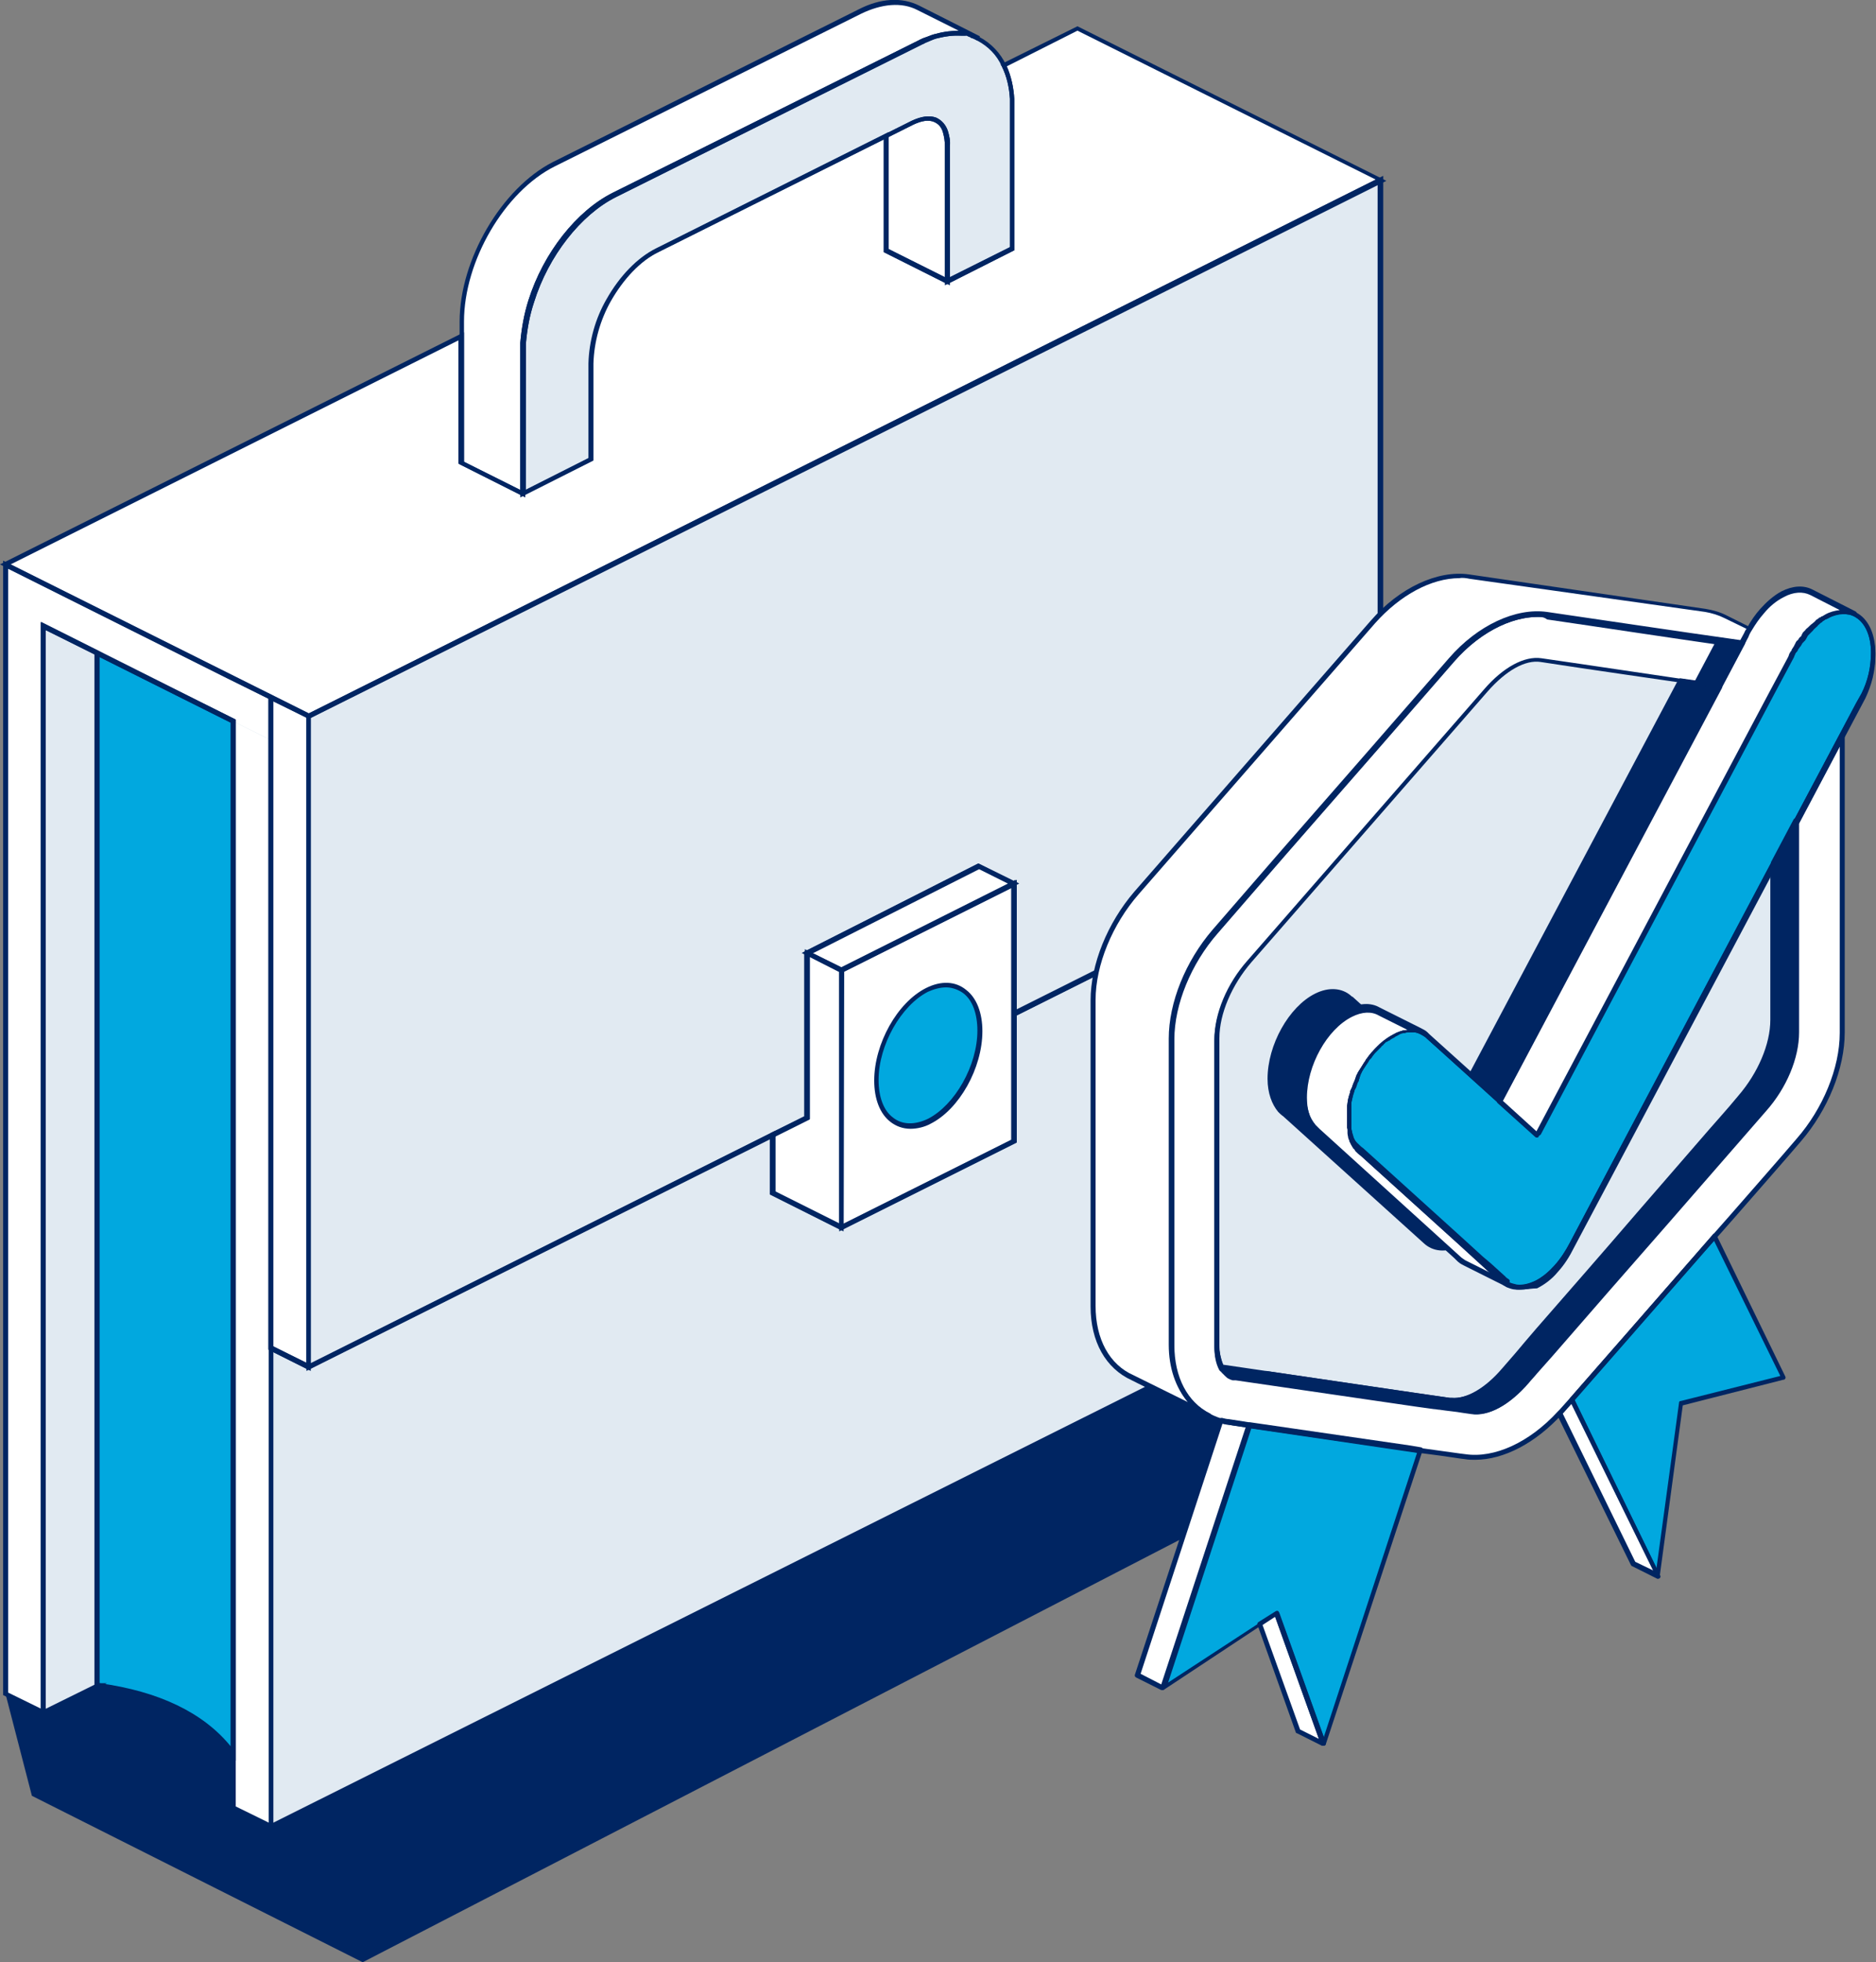 <svg viewBox="0 0 300 313.6" xmlns="http://www.w3.org/2000/svg" xmlns:xlink="http://www.w3.org/1999/xlink"><rect x="0" y="0" width="300" height="313.6" fill="#808080" stroke="none"/><clipPath id="a"><path d="m0 0h300v313.6h-300z"/></clipPath><path d="m.8 270.4 4.3 16.6 52.9 26.6 166.8-86.2-76.4-20z" fill="#002562"/><path d="m6.9 93.2 171.4-85.7v180.5l-171.4 85.7z" fill="#e1eaf2" fill-rule="evenodd"/><path d="m43.3 118.3-6-3v173.6l6 3z" fill="#fff" fill-rule="evenodd"/><g clip-path="url(#a)"><g fill-rule="evenodd"><path d="m37.3 115.3v165c-4.4-6-11.8-9.6-21.8-10.9v-165z" fill="#01a8df"/><path d="m43.3 111.5 171.4-85.7v180.5l-171.4 85.6z" fill="#e1eaf2"/><path d="m207.9 22.3-171.5 85.7 6 3 171.4-85.7z" fill="#fff"/><path d="m49.4 114.5 171.4-85.7v104l-171.4 85.7z" fill="#e1eaf2"/><path d="m172.3 4.5-171.4 85.7 6 3 171.4-85.7z" fill="#fff"/><path d="m172.3 4.5-171.4 85.7 48.5 24.2 171.4-85.7z" fill="#fff"/><path d="m162.1 141.3-27.6 13.8v41.1l27.6-13.8z" fill="#fff"/><path d="m129.1 178.6v-26.3l5.5 2.7v41.1l-11-5.5v-9.3z" fill="#fff"/><path d="m162.1 141.3-5.6-2.8-27.5 13.9 5.5 2.7z" fill="#fff"/><path d="m73.8 74v-22.6c0-9.8 6.6-21.1 14.7-25.1l48.9-24.4c3.5-1.8 6.8-1.9 9.3-.6l9.8 4.9c-2.5-1.3-5.8-1.2-9.3.6l-48.9 24.4c-8.1 4-14.7 15.3-14.7 25.1v22.6z" fill="#fff"/><path d="m141.7 40.1v-18.4l4.2-2.1c3.2-1.6 5.6-.3 5.6 3.7v21.7z" fill="#fff"/><path d="m83.6 78.9v-22.6c0-9.8 6.6-21.1 14.7-25.1l48.9-24.4c8.1-4 14.7.6 14.7 10.4v22.6l-10.4 5.2v-21.7c0-3.9-2.4-5.3-5.6-3.7l-40.8 20.4c-5.8 2.9-10.6 11-10.6 18.1v15.3z" fill="#e1eaf2"/><path d="m.9 90.2v180.5l6 3v-173.6l36.5 18.2v97.2l6 3v-104z" fill="#fff"/><path d="m154.3 158.5c-1.5-1.2-3.7-1.4-6-.2-4.5 2.2-8.1 8.7-8.1 14.4 0 3 1 5.1 2.5 6.3s3.7 1.4 6 .2c4.5-2.2 8.1-8.7 8.1-14.4 0-3-1-5.2-2.5-6.3" fill="#01a8df"/></g><path d="m6.5 274.3v-174.9l9.4 4.7v164.9h1.2zm.8-173.6v172.4l7.9-3.9v-164.6z" fill="#002562"/><path d="m37.7 281.4-.7-.9c-4.3-5.8-11.5-9.4-21.5-10.7h-.4v-166l22.6 11.2zm-21.8-12.4c9.5 1.3 16.6 4.7 21 10.1v-163.6l-21-10.5s0 164 0 164z" fill="#002562"/><path d="m49 219.1v-104.9l172.2-86.1v104.9l-59.4 29.7v-20.8l-27 13.5-.3-.7 26.9-13.4-4.8-2.4-27.1 13.7v26.3zm.7-104.4v103.2l78.9-39.5v-26.3l27.8-14.1 5.6 2.8.4-.2v.4l.5.2-.5.2v20l57.9-29v-103z" fill="#002562"/><path d="m49.4 114.9-49.4-24.7 74.2-37.1v20.7l9.4 4.7 10.5-5.3v-15.1c.1-3.6 1.1-7.2 2.9-10.3 2.1-3.7 4.9-6.6 7.9-8.1l37.2-18.6v18.7l9.4 4.7 10-5v-23.7c-.1-1.8-.5-3.6-1.3-5.2l-.2-.3 12.3-6.1 49.4 24.7-43.2 21.6zm-47.7-24.7 47.7 23.8 170.6-85.3-47.7-23.8-11.3 5.7c.7 1.6 1.1 3.4 1.2 5.2v24.2l-10.7 5.4-10.2-5.1v-18l-36.1 18c-2.9 1.4-5.6 4.3-7.6 7.8-1.7 3-2.7 6.5-2.8 10v15.5l-11.3 5.6-10.2-5.1v-19.7z" fill="#002562"/><path d="m134.2 196.8v-42l28.4-14.2v42zm.7-41.5v40.3l26.8-13.4v-40.3z" fill="#002562"/><path d="m134.9 196.8-11.7-5.9v-9.8l5.5-2.7v-26.7l6.3 3.1zm-10.9-6.3 10.2 5.1v-40.3l-4.7-2.4v25.9l-5.5 2.7z" fill="#002562"/><path d="m134.5 155.5-6.3-3.2 28.3-14.3 6.5 3.2zm-4.6-3.2 4.6 2.3 26.7-13.4-4.8-2.4z" fill="#002562"/><path d="m84 79.5-10.5-5.3v-22.8c0-9.9 6.7-21.3 14.9-25.5l48.9-24.4c3.5-1.8 6.9-2 9.7-.6l9.7 4.9-.3.7q-.1 0-.2-.1-.1 0-.2-.1c-.1 0-.1-.1-.2-.1s-.1 0-.2-.1h-.1q-.1 0-.2-.1t-.2-.1-.2-.1q-.1 0-.2-.1h-1c-1.2-.1-2.5.1-3.7.4-.5.1-.9.3-1.4.5-.2.1-.5.2-.7.3-.1.1-.2.1-.4.2l-49 24.4c-5.6 2.8-10.8 9.4-13.1 16.8-.7 2.1-1.1 4.3-1.3 6.6v1.4l-.1 23.2zm-9.8-5.7 9 4.5v-23.5c.2-2.3.6-4.6 1.3-6.8 2.4-7.6 7.7-14.3 13.5-17.2l49-24.4c.1-.1.3-.1.4-.2.2-.1.5-.2.8-.3.5-.2 1-.4 1.5-.5 1.2-.3 2.4-.5 3.6-.5l-6.6-3.3c-2.5-1.3-5.7-1-9 .6l-49 24.4c-8 4-14.5 15.1-14.5 24.8z" fill="#002562"/><path d="m151.9 45.6-10.5-5.3v-18.8l4.4-2.2c1.5-.7 2.8-.9 3.9-.5.9.4 1.6 1.2 1.9 2.2.2.7.4 1.5.3 2.3zm-9.8-5.8 9 4.5v-21c0-.7-.1-1.4-.3-2.1-.2-.8-.7-1.4-1.4-1.7-.9-.4-2-.2-3.3.4l-4 2z" fill="#002562"/><path d="m83.2 79.5v-24.7c.2-2.3.6-4.6 1.3-6.8 2.4-7.6 7.7-14.3 13.5-17.2l49-24.4c.1-.1.3-.1.4-.2.2-.1.5-.2.8-.3.5-.2 1-.4 1.5-.5 1.3-.4 2.6-.5 3.9-.4h1s.2 0 .3.1c.1 0 .2 0 .2.1.1 0 .2 0 .2.1q.1 0 .2.1c.1 0 .2.1.2.1h.1q.1 0 .2.1c.1 0 .2.1.2.1.1 0 .1.1.2.1.1 0 .1.1.2.1 1.9 1 3.4 2.6 4.3 4.5.8 1.7 1.2 3.6 1.3 5.5v24.1l-11.1 5.6v-22.3c0-.7-.1-1.4-.3-2.1-.2-.8-.7-1.4-1.4-1.7-.9-.4-2-.2-3.3.4l-40.8 20.4c-2.9 1.4-5.6 4.3-7.6 7.8-1.7 3-2.7 6.5-2.8 10v15.5zm69.6-73.8c-1 0-2 .2-2.9.4-.5.1-.9.3-1.4.5-.2.1-.5.2-.7.3-.1.1-.2.1-.4.2l-48.9 24.4c-5.6 2.8-10.8 9.4-13.1 16.8-.7 2.1-1.1 4.3-1.3 6.6v23.4l10.1-5.1v-15.1c.1-3.6 1.1-7.2 2.9-10.3 2.1-3.7 4.9-6.6 7.9-8.1l36.6-18.3 4.2-2.1c1.5-.7 2.8-.9 3.9-.5.9.4 1.6 1.2 1.9 2.2.2.7.4 1.5.3 2.3v21l9.6-4.8v-23.7c-.1-1.8-.5-3.6-1.3-5.2-.8-1.8-2.2-3.2-3.9-4.1q-.1 0-.2-.1-.1 0-.2-.1c-.1 0-.1-.1-.2-.1s-.1 0-.2-.1h-.1q-.1 0-.2-.1t-.2-.1-.2-.1q-.1 0-.2-.1c-.1-.1-.2 0-.2 0h-.8c-.4 0-.6 0-.8 0" fill="#002562"/><path d="m43.7 292.5-6.8-3.4v-173.6l-29.6-14.8v173.6l-6.8-3.4v-181.3l43.2 21.6zm-6-3.8 5.3 2.6v-179.6l-6.7-3.3-35-17.5v179.6l5.3 2.6v-173.7l31.1 15.6z" fill="#002562"/><path d="m49.7 219.1-6.8-3.4v-104.9l6.8 3.4zm-6-3.9 5.3 2.6v-103.1l-5.3-2.6z" fill="#002562"/><path d="m145.6 180.4c-1.2 0-2.3-.4-3.2-1.1-1.7-1.3-2.6-3.7-2.6-6.6 0-5.9 3.7-12.5 8.3-14.8 2.4-1.2 4.7-1.1 6.4.3 1.7 1.3 2.6 3.7 2.6 6.6 0 5.9-3.7 12.5-8.3 14.8-.9.5-2.1.8-3.2.8m5.7-22.6c-1 0-2 .3-2.9.7-4.3 2.2-7.9 8.5-7.9 14.1 0 2.7.8 4.9 2.3 6 1.5 1.2 3.5 1.2 5.6.2 4.3-2.2 7.9-8.5 7.9-14.1 0-2.7-.8-4.9-2.3-6-.7-.5-1.7-.9-2.7-.9" fill="#002562"/><path d="m43 292.5v-77.7l6.4 3.2 74.6-37.3v9.7l10.6 5.3 27.2-13.6v-20.3l53.4-26.7v71.3zm.7-76.4v75.2l170.7-85.3v-69.6l-51.9 25.9v20.3l-28 14-11.4-5.7v-8.9l-73.8 36.9-5.6-2.8z" fill="#002562"/><path d="m234.4 168.7 12.3-21.3 34.6 70.7-16.3 4.2.3 29.6-4-2-26.8-54.7-22.8 83.5-4-2-7.5-20.8-14.2 13.9-4-2 34.6-105.3z" fill="#fff" fill-rule="evenodd"/><path d="m238.4 170.7 12.3-21.3 34.6 70.7-16.3 4.2-3.7 27.6-26.8-54.7-26.8 81.5-7.5-20.8-18.2 11.9 34.6-105.2z" fill="#01a8df" fill-rule="evenodd"/><path d="m181.2 220.2c-3.9-1.7-6.3-5.8-6.3-11.5v-48.9c0-5.6 2.6-12.2 7-17.2l37.8-43.3c4.7-5.4 10.7-8 15.4-7.3l37.8 5.5c1.1.2 2.2.5 3.2 1l13.4 6.7-8.2-.6c.6 1.7.8 3.5.8 5.2v48.9c0 5.6-2.6 12.2-7 17.2l-37.8 43.3c-4.7 5.4-10.7 8-15.4 7.3l-28.2-4.1.2 4.1z" fill="#fff" fill-rule="evenodd"/><path d="m234.9 108c3.7-4.3 8.4-6.6 12.1-6.1l37.8 5.5c3.7.5 6.1 3.9 6.1 8.7v48.9c0 4.8-2.3 10.5-6.1 14.8l-37.8 43.3c-3.7 4.3-8.4 6.6-12.1 6.1l-37.8-5.5c-3.7-.5-6.1-3.9-6.1-8.7v-48.9c0-4.8 2.3-10.5 6.1-14.8z" fill="#e1eaf2" fill-rule="evenodd"/><path d="m282.9 110.8 1.4.2c2.1.3 2.9 2.4 2.9 5.1v48.9c0 4.1-2 8.8-5.2 12.4l-37.8 43.3c-2.8 3.2-6.1 5.3-8.9 4.9l-37.8-5.5c-1-.1-1.8-.7-2.2-1.6l36.4 5.3c2.8.4 6.1-1.7 8.9-4.9l37.8-43.3c3.1-3.6 5.2-8.3 5.2-12.4v-48.9c0-1.2-.2-2.4-.7-3.5" fill="#002562" fill-rule="evenodd"/><path d="m232.1 105.6-37.8 43.3c-4.3 5-7 11.5-7 17.2v48.9c0 7 3.7 11.5 9.2 12.3l37.8 5.5c4.7.7 10.7-1.9 15.4-7.3l37.8-43.4c4.3-5 7-11.5 7-17.2v-48.9c0-7-3.7-11.5-9.2-12.3l-37.8-5.5c-4.7-.6-10.7 2-15.4 7.4m5.5 4.8c2.8-3.2 6.1-5.3 8.9-4.9l37.8 5.5c2.1.3 2.9 2.4 2.9 5.1v48.9c0 4.1-2 8.8-5.2 12.4l-37.8 43.3c-2.8 3.2-6.1 5.3-8.9 4.9l-37.8-5.5c-2.1-.3-2.9-2.4-2.9-5.1v-48.9c0-4.1 2-8.8 5.2-12.4z" fill="#fff" fill-rule="evenodd"/><path d="m275 102.3 10.4 1.5c1.1.2 2.1.5 3.1.9-.1.4-.3.7-.5 1.1-.3.6-.6 1.1-.9 1.7l-2 3.7c-.3-.1-.5-.2-.8-.2l-12.9-1.9z" fill="#002562" fill-rule="evenodd"/><path d="m287.3 107.7-2 3.7c-.1.2-.3.2-.4.1-.2-.1-.5-.2-.7-.2l-12.9-1.9c-.2 0-.3-.2-.3-.4v-.1l3.6-6.8c.1-.1.2-.2.3-.2l10.4 1.5c1.1.2 2.2.5 3.2 1 .2.1.2.3.2.4-.1.4-.3.8-.5 1.1-.2.7-.5 1.2-.9 1.8m-12.2-5-3.3 6.2 12.5 1.8c.2 0 .4.1.6.1l1.8-3.5c.3-.5.6-1.1.9-1.6.1-.3.2-.5.3-.8-.9-.4-1.8-.6-2.7-.8z" fill="#002562" fill-rule="evenodd"/><path d="m268.7 108.8 13.8 2-43.4 81.7c-1.4 2.8-3.4 5.2-5.7 6.3-2.2 1.1-4.1.9-5.5-.3l-22.5-20.3c-.3-.2-.5-.4-.8-.7-1-1.1-1.6-2.9-1.6-5.1 0-5.3 3.3-11.2 7.4-13.3 2.1-1 4-.9 5.3.2.1.1.2.2.3.2l17.3 15.7z" fill="#002562" fill-rule="evenodd"/><path d="m233.3 174.7 35.1-66.1c.1-.1.2-.2.3-.2l13.8 2c.2 0 .3.2.3.4v.1l-43.4 81.7c-1.4 2.9-3.5 5.3-5.9 6.5-2.3 1.2-4.4.9-5.8-.4l-22.5-20.3c-.3-.2-.6-.5-.8-.7-1-1.2-1.7-3-1.7-5.3 0-5.4 3.4-11.5 7.6-13.6 2.2-1.1 4.3-.9 5.7.3.1.1.2.2.3.2zm35.5-65.6-35.2 66.3c-.1.2-.3.2-.4.1h-.1l-17.3-15.7c-.1-.1-.2-.1-.2-.2-1.3-1-3-1.2-5-.2-4 2-7.3 7.8-7.3 13 0 2.1.6 3.8 1.5 4.9.2.2.4.5.7.6l22.5 20.3c1.3 1.1 3.1 1.3 5.1.3 2.3-1.1 4.3-3.5 5.6-6.2l43.2-81.3z" fill="#002562" fill-rule="evenodd"/><path d="m286.3 105.1c1.4-2.9 3.5-5.4 5.9-6.6 4.1-2.1 7.4.6 7.4 5.8 0 2.3-.6 4.6-1.6 6.7-.3.6-.6 1.1-.9 1.7l-45.7 86.1c-1.4 2.8-3.4 5.2-5.7 6.3-2.2 1.1-4.1.9-5.5-.3l-22.5-20.3c-.3-.2-.5-.4-.8-.7-1-1.1-1.6-2.9-1.6-5.1 0-5.3 3.3-11.2 7.4-13.3 2.1-1 4-.9 5.3.2.1.1.2.2.3.2l17.3 15.7z" fill="#01a8df" fill-rule="evenodd"/><path d="m243 206.1c-1.1 0-2.2-.4-3-1.1l-22.5-20.3c-.3-.2-.6-.5-.8-.7-1.1-1.2-1.7-3.1-1.7-5.4 0-5.4 3.4-11.5 7.6-13.6 2.1-1.1 4.2-1 5.8.3l.3.3 17 15.3 40.3-75.9c1.5-3.1 3.7-5.6 6-6.8 1.9-1 3.8-1 5.2-.1 1.7 1.1 2.7 3.4 2.7 6.3 0 2.4-.6 4.7-1.6 6.8-.3.6-.6 1.1-.9 1.7l-45.7 86.1c-1.4 3-3.6 5.4-5.9 6.5-.8.4-1.8.6-2.8.6m-2.5-1.7c1.3 1.2 3.1 1.3 5 .3 2.2-1.1 4.2-3.3 5.6-6.2l45.7-86.1c.3-.5.6-1.1.9-1.6 1-2 1.5-4.2 1.5-6.5 0-2.6-.9-4.7-2.4-5.6-1.2-.8-2.8-.7-4.5.1-2.2 1.1-4.3 3.5-5.7 6.4l-40.5 76.3c-.1.2-.3.3-.5.2 0 0-.1 0-.1-.1l-17.3-15.6-.2-.2c-1.3-1.1-3-1.1-4.9-.2-4 2-7.2 7.8-7.2 12.9 0 2 .5 3.8 1.5 4.9.2.2.4.4.7.6z" fill="#002562"/><path d="m241.2 205.3-7-3.5c-.3-.2-.6-.4-.9-.6l-22.5-20.3c-.3-.2-.5-.4-.8-.7-1-1.1-1.6-2.9-1.6-5.1 0-5.3 3.3-11.2 7.4-13.3 1.8-.9 3.4-.9 4.7-.2l6.6 3.3c-1.4-.5-3-.4-4.3.4-4.1 2.1-7.4 8-7.4 13.3 0 2.2.6 4 1.6 5.1.2.3.5.5.8.7l22.5 20.3c.2.3.5.5.9.6m-1.4-29.3 39.5-74.4c1.4-2.9 3.5-5.4 5.9-6.6 1.7-.9 3.3-.9 4.6-.3l7 3.5c-1.3-.6-2.8-.6-4.6.3-2.4 1.2-4.5 3.7-5.9 6.6l-40.5 76.3z" fill="#fff" fill-rule="evenodd"/><path d="m185.9 270.1h-.2l-4-2c-.2-.1-.3-.3-.2-.5l13.4-40.7c.1-.2.3-.3.5-.3.4.1.8.2 1.1.2l3.2.5c.2 0 .4.2.3.4v.1l-13.8 42c.1.2-.1.3-.3.3m-3.5-2.6 3.3 1.7 13.5-41.1-2.8-.4c-.3 0-.6-.1-.9-.2z" fill="#002562"/><path d="m211.6 279h-.2l-4-2c-.1 0-.2-.1-.2-.2l-6.1-17.1c-.1-.2 0-.4.2-.5l2.7-1.7c.2-.1.4-.1.5.1v.1l7.5 20.8c.1.2 0 .4-.2.5q-.1 0-.2 0m-3.7-2.6 3 1.5-7-19.5-2 1.3z" fill="#002562"/><path d="m265.2 252.3h-.2l-4-2c-.1 0-.1-.1-.2-.2l-11.8-24c-.1-.1 0-.3.1-.4l.1-.1.2-.2 1.7-1.9c.1-.2.4-.2.5 0l.1.1 13.8 28.2c.1.2 0 .4-.2.5 0-.1-.1 0-.1 0m-3.7-2.7 2.9 1.4-13.1-26.7-1.3 1.5-.1.1z" fill="#002562"/><path d="m211.6 279c-.2 0-.3-.1-.4-.3l-7.3-20.4-17.7 11.7c-.2.1-.4.1-.5-.1-.1-.1-.1-.2 0-.3l13.8-42c.1-.2.2-.3.4-.3l25.5 3.7 1.8.3c.2 0 .4.2.3.4v.1l-15.5 47c-.1.1-.2.2-.4.2zm-7.4-21.5c.2 0 .3.1.4.3l7.1 19.8 14.9-45.4-1.3-.2-.7-.1-24.5-3.6-13.3 40.6 17.3-11.3c-.1-.1 0-.1.1-.1" fill="#002562"/><path d="m265.2 252.3c-.1 0-.3-.1-.3-.2l-13.9-28.3c-.1-.1 0-.3.1-.4 5.6-6.4 13.5-15.4 20.9-23.9l1.9-2.2c.1-.2.4-.2.5 0l.1.1 11 22.6c.1.2 0 .4-.2.5h-.1l-16.1 4.1-3.7 27.4c.1.1 0 .2-.2.3zm-13.4-28.6 13.1 26.9 3.6-26.4c0-.2.1-.3.3-.3l15.9-4-10.6-21.6-1.6 1.8c-7.3 8.3-15.1 17.2-20.7 23.6" fill="#002562"/><path d="m193.2 226.6h-.2l-12-6c-4.2-1.9-6.6-6.2-6.6-11.8v-48.9c0-5.8 2.7-12.4 7-17.4l37.8-43.3c4.6-5.3 10.7-8.1 15.7-7.4l37.8 5.5c1.2.2 2.3.5 3.3 1l3.8 1.9c.2.1.3.3.2.5-.2.3-.4.7-.5 1l-.5 1.3c-.1.1-.2.2-.4.2-10-1.5-23.4-3.4-31.1-4.5-4.8-.7-10.6 2-15 7.1-6.6 7.6-17.4 20-26.7 30.6l-11.1 12.8c-4.2 4.8-6.9 11.3-6.9 16.9v48.9c0 5.1 2.1 9.1 5.7 10.9.2.1.3.3.2.5-.2.1-.3.2-.5.2m40.2-134.2c-4.5 0-9.5 2.7-13.5 7.2l-37.8 43.3c-4.2 4.8-6.9 11.3-6.9 16.9v48.9c0 5.3 2.2 9.4 6.1 11.1l8.7 4.3c-2-2.3-3.1-5.5-3.1-9.2v-48.9c0-5.8 2.7-12.4 7-17.4l11.1-12.8c9.3-10.6 20.1-23 26.7-30.6 4.6-5.3 10.7-8.1 15.7-7.4 7.6 1.1 20.9 3.1 30.9 4.5l.6-1.1c.1-.2.2-.5.4-.7l-3.5-1.7c-1-.5-2-.8-3.1-1l-37.7-5.3c-.5-.1-1.1-.2-1.6-.1" fill="#002562"/><path d="m232.5 224.2h-.7l-5-.7-31.5-4.6c-.1 0-.2-.1-.3-.2-.6-1.1-.8-2.4-.8-3.7v-48.9c0-4.1 2-8.9 5.3-12.6 9.6-11 28.2-32.3 37.8-43.3 3.1-3.6 6.5-5.4 9.2-5 7 1 18.9 2.8 28.6 4.2.2 0 .4.2.3.4v.1l-35.2 66.3c-.1.1-.2.2-.3.2s-.2 0-.3-.1l-11.4-10.3-.2-.2c-.3-.2-.6-.4-1-.6l-6.6-3.3c-1.2-.7-2.7-.6-4.3.2-4 2-7.2 7.8-7.2 12.9 0 1 .1 1.9.4 2.8.2.7.6 1.4 1.1 2l.5.5.1.1 22.5 20.4c.2.2.5.4.8.6l7 3.5c.4.2.9.3 1.3.4 1 .1 2-.2 2.9-.6 1.2-.6 2.2-1.5 3.1-2.5 1-1.1 1.8-2.4 2.5-3.7l12.1-22.9 20-37.7c.1-.2.3-.3.5-.2.1.1.2.2.2.3v25c0 4.1-2 8.9-5.3 12.6-1.9 2.2-4.1 4.7-6.5 7.5l-9.8 11.3c-5.5 6.4-11.3 12.9-16 18.4-.6.7-1.2 1.4-1.8 2.1l-1.6 1.9-2 2.3c-2.8 3.3-5.9 5.1-8.4 5.1m-36.9-6.1 36.2 5.3h.3c2.4.2 5.4-1.5 8.2-4.8l2-2.3 1.6-1.9c.6-.7 1.2-1.4 1.8-2.1 4.8-5.5 10.5-12 16-18.4l9.8-11.3c2.4-2.8 4.7-5.3 6.5-7.5 3.1-3.6 5.1-8.2 5.1-12.1v-23.5l-31.4 59.2c-.7 1.4-1.5 2.7-2.6 3.9-.9 1.1-2.1 2-3.3 2.6-1 .5-2.2.8-3.3.7-.6 0-1.1-.2-1.6-.4l-7-3.5c-.4-.2-.7-.4-1-.7l-.4-.4-22.1-20c-.1 0-.1-.1-.2-.1l-.6-.6c-.6-.7-1-1.4-1.2-2.3-.3-1-.5-2-.4-3.1 0-5.4 3.4-11.5 7.6-13.6 1.8-.9 3.6-1 5-.2l6.6 3.3c.4.2.8.4 1.1.7l.3.3 11 9.9 34.7-65.4c-9.5-1.4-21.1-3.1-28-4.1-2.5-.4-5.6 1.4-8.5 4.7-9.6 11-28.2 32.3-37.8 43.3-3.1 3.6-5.1 8.2-5.1 12.1v49.2c.1 1 .3 2.1.7 3.1" fill="#002562"/><path d="m236.1 226c-.3 0-.5 0-.8-.1l-1.4-.2c-1.1-.2-2.4-.3-3.7-.5-.3 0-.6-.1-.9-.1l-2.9-.4-24.4-3.6c-.2 0-.4-.2-.3-.4v-.1l.4-1.2c.1-.2.2-.3.4-.3l24.4 3.6 5 .7h.3c2.4.2 5.4-1.5 8.2-4.8l2-2.3 1.6-1.9c.6-.7 1.2-1.4 1.8-2.1 4.8-5.5 10.5-12 16-18.4l9.8-11.3c2.4-2.8 4.7-5.3 6.5-7.5 3.1-3.6 5.1-8.2 5.1-12.1v-25.2l3.6-6.8c.1-.2.3-.3.5-.2.1.1.2.2.2.3v33.9c0 4.1-2 8.9-5.3 12.6l-15.6 17.9-18.6 21.3-2.4 2.7-1.3 1.5c-2.6 3.2-5.6 5-8.2 5m-33.6-5.6 24 3.5 2.9.4c.3 0 .6.1.9.1 1.3.2 2.6.4 3.7.5l1.4.2c2.5.4 5.6-1.4 8.5-4.7.4-.5.8-1 1.3-1.5l2.4-2.7c5.3-6.1 12.1-13.9 18.6-21.3l15.6-17.9c3.1-3.6 5.1-8.2 5.1-12.1v-32.1l-2.9 5.4v24.9c0 4.1-2 8.9-5.3 12.6-1.9 2.2-4.1 4.7-6.5 7.5l-9.8 11.3c-5.5 6.4-11.3 12.9-16 18.4-.6.7-1.2 1.4-1.8 2.1l-1.6 1.9-2 2.3c-3 3.4-6.2 5.2-8.9 5h-.3l-5-.7-24-3.5z" fill="#002562"/><path d="m235.9 233.3c-.5 0-1.1 0-1.6-.1l-.8-.1c-1.9-.3-4.1-.6-6.5-.9l-1.8-.3-.7-.1-24.8-3.6c-1.2-.2-2.2-.3-3.2-.5-.4-.1-.8-.1-1.2-.2-.5-.1-1-.3-1.5-.5-.1-.1-.3-.1-.4-.2-.1 0-.2-.1-.2-.1-3.9-2-6.1-6.2-6.1-11.6v-48.9c0-5.8 2.7-12.4 7-17.4l11.1-12.8c9.3-10.6 20.1-23 26.7-30.6 4.6-5.3 10.7-8.1 15.7-7.4 7.7 1.1 21.1 3.1 31.1 4.5.2 0 .4.2.3.4v.1l-3.6 6.8c-.1.1-.2.2-.4.2-9.6-1.4-21.5-3.1-28.6-4.2-2.5-.4-5.6 1.4-8.5 4.7-9.6 11-28.2 32.3-37.8 43.3-3.1 3.6-5.1 8.2-5.1 12.1v49.1c0 1.1.2 2.3.7 3.3s0 .1.1.1 0 .1.1.1c0 0 0 .1.1.1v.1s0 .1.1.1l.2.2s.1 0 .1.1c.1.1.2.2.3.2.1.1.2.1.2.1.1.1.3.1.4.2h.4l28.9 4.2 2.9.4c.3 0 .6.1.9.1 1.3.2 2.6.4 3.7.5l1.4.2c2.5.4 5.6-1.4 8.5-4.7l1.3-1.5 2.4-2.7c5.3-6.1 12.1-13.9 18.6-21.3l15.6-17.9c3.1-3.6 5.1-8.2 5.1-12.1v-33.9l7.3-13.7c.1-.2.3-.3.5-.2.1.1.2.2.2.3v47.7c0 5.8-2.7 12.4-7 17.4-2.9 3.4-6.7 7.7-10.8 12.4l-4.5 5.1c-7.4 8.5-15.3 17.5-20.9 23.9l-1.7 1.9-.2.2-.1.1c-4.2 4.6-9.3 7.3-13.9 7.3m10-134.7c-4.5 0-9.5 2.7-13.5 7.2-6.6 7.6-17.4 20-26.7 30.6l-11.1 12.8c-4.2 4.8-6.9 11.3-6.9 16.9v48.9c0 5.1 2.1 9.1 5.7 10.9.1 0 .1.1.2.1.1.1.3.1.4.2.5.2.9.4 1.4.5.4.1.8.2 1.1.2 1 .1 2.1.3 3.2.5l25.5 3.7 1.8.3 6.5.9.8.1c4.7.7 10.3-1.9 14.8-6.8l.1-.1.2-.2 1.7-1.9c5.6-6.4 13.5-15.4 20.9-23.9l4.5-5.1c4.1-4.7 7.9-9 10.8-12.4 4.2-4.8 6.9-11.3 6.9-16.9v-45.8l-6.5 12.3v33.4c0 4.1-2 8.9-5.3 12.6l-15.6 17.9c-6.5 7.4-13.3 15.2-18.6 21.3l-2.4 2.7c-.4.5-.9 1-1.3 1.5-3.1 3.6-6.5 5.4-9.2 5l-1.4-.2c-1.1-.2-2.4-.3-3.7-.5-.3 0-.6-.1-.9-.1l-2.9-.4-28.8-4.2h-.5c-.2-.1-.4-.1-.5-.2-.3-.1-.5-.3-.7-.5l-.1-.1-.3-.3-.1-.1-.1-.1s0-.1-.1-.1l-.1-.1-.1-.1c-.6-1.1-.8-2.4-.8-3.7v-48.9c0-4.1 2-8.9 5.3-12.6 9.6-11 28.2-32.3 37.8-43.3 3.1-3.6 6.5-5.4 9.2-5 7 1 18.7 2.7 28.3 4.1l3.2-6.1c-9.9-1.4-23-3.4-30.6-4.5-.5-.4-1-.4-1.5-.4" fill="#002562"/><path d="m243 206.1h-.5c-.6 0-1.1-.2-1.6-.4l-.3-.2c-.1 0-.1-.1-.2-.1l-.1-.1-.1-.1-.2-.2-2.1-1.9-1.2-1.1-3.4-3.1-15.7-14.2c-.3-.2-.6-.5-.8-.7-.1-.1-.1-.2-.2-.3s0-.1-.1-.1l-.1-.1c-.2-.3-.4-.7-.6-1.1v-.1c-.1-.2-.2-.4-.2-.6v-.1c-.1-.2-.1-.4-.1-.5v-.5c0-.1 0-.2-.1-.4v-.1-1.2-.4-1.7c.1-.4.1-.8.2-1.2 0-.1.1-.2.1-.4 0-.1.1-.2.1-.3s.1-.2.1-.4v-.1l.1-.2q0-.1.1-.2c.1-.1 0-.1.1-.2 0-.1.1-.2.1-.3s.1-.2.1-.3c0-.1.1-.1.1-.2 0 0 0-.1.1-.2 0-.1.1-.2.1-.3 0-.1.1-.2.1-.3s.1-.2.1-.3c0-.1.1-.1.1-.2s.1-.1.1-.2.1-.1.1-.2c.1-.1.1-.2.2-.3s.1-.2.2-.3.1-.2.2-.3.1-.2.2-.3.1-.2.2-.3.2-.2.2-.4c.1-.1.1-.2.2-.2.1-.1.1-.2.2-.3.1-.2.3-.3.4-.5.1-.1.1-.2.2-.2.1-.1.1-.2.2-.2.1-.1.2-.3.4-.4l.2-.2.2-.2c.1-.1.2-.1.2-.2l.1-.1c.1-.1.2-.1.3-.2s.2-.1.2-.2l.1-.1c.1-.1.2-.1.3-.2l.1-.1c.2-.1.4-.3.6-.4.1 0 .1-.1.2-.1l.1-.1c.1 0 .1-.1.2-.1.1 0 .1-.1.2-.1s.1-.1.2-.1q.1 0 .1-.1h.1q.1 0 .2-.1c.1 0 .1-.1.2-.1s.1 0 .2-.1h.1q.1 0 .2-.1h.3c.2 0 .4-.1.6-.1h1.3l.3.1.4.1c.1 0 .1.1.2.1.4.2.8.4 1.1.7l.3.3 17 15.3 37.2-70.1 3.1-5.8c0-.1.1-.2.1-.3s.1-.2.1-.2c0-.1.1-.1.1-.2s0-.1.1-.1c0 0 .1-.1.1-.2 0-.1.1-.2.1-.2.1-.2.3-.4.4-.7 0 0 .1-.1.1-.2.1-.2.2-.4.4-.5.1-.1.1-.2.2-.3s.1-.2.2-.2c.1-.1.1-.2.2-.3 0-.1.1-.1.1-.2s.1-.1.1-.2l.2-.2.2-.2c.1-.2.3-.3.4-.4.3-.3.5-.5.8-.7l.1-.1c.1-.1.2-.1.2-.2.1 0 .1-.1.2-.2s.2-.1.3-.2.2-.1.2-.2h.1c.1 0 .1-.1.2-.1l.1-.1h.1c.2-.1.3-.2.5-.3.9-.5 1.9-.7 2.9-.7l1 .1h.1l.7.3h.1c2 1 3.1 3.3 3.1 6.5 0 2.4-.6 4.7-1.6 6.8-.3.6-.6 1.1-.9 1.7l-45.7 86.1c-.7 1.4-1.5 2.7-2.6 3.9-.9 1.1-2.1 2-3.3 2.6-.8 0-1.8.2-2.8.2m-2.3-1.6.1.1.1.1c.1 0 .1.1.1.1l.3.2c.4.2.8.3 1.3.4 1 .1 2-.2 2.9-.6 1.2-.6 2.2-1.5 3.1-2.5 1-1.1 1.8-2.4 2.5-3.7l12.1-22.9 33.6-63.3c.3-.5.6-1.1.9-1.6 1-2 1.5-4.2 1.5-6.5 0-2.8-1-4.9-2.7-5.8l-.7-.3-.9-.1c-.9 0-1.7.2-2.5.7-.1.1-.3.1-.4.2h-.1s-.1 0-.1.1c-.1 0-.1.1-.2.1-.1.1-.2.1-.2.2-.1.1-.2.1-.3.2l-.2.2c-.1.1-.2.1-.2.2l-.1.1c-.2.2-.5.4-.7.7-.1.1-.2.2-.4.4l-.2.2-.2.2c0 .1-.1.1-.1.2q-.1.1-.1.2c-.1.1-.1.2-.2.3s-.1.2-.2.2c-.1.1-.1.2-.2.2-.1.2-.2.3-.3.5 0 .1-.1.1-.1.1-.1.2-.3.4-.4.6 0 .1-.1.2-.1.2l-.1.1s0 .1-.1.1c0 .1-.1.1-.1.2s-.1.2-.1.2c0 .1-.1.2-.1.3l-3.1 5.8-37.4 70.5c-.1.1-.2.2-.3.2s-.2 0-.3-.1l-17.6-15.4-.2-.2c-.3-.2-.6-.4-1-.6q-.1 0-.2-.1l-.4-.1h-.4s-.3 0-.3 0h-.5c-.2 0-.4 0-.5.1h-.6q-.1 0-.2.1t-.1.1s-.1 0-.1.1q-.1 0-.2.1c-.1 0-.1.1-.2.1-.1 0-.1.1-.2.1l-.1.1c-.1 0-.1.1-.2.1-.2.1-.4.2-.6.4h-.1c-.1.1-.2.1-.3.2h-.1c-.1.1-.2.1-.2.2-.1.1-.2.1-.2.2l-.2.2c-.1.1-.2.1-.2.2l-.2.2-.4.4-.2.2-.2.2c-.2.2-.3.4-.4.5s-.1.2-.2.3l-.2.2c-.1.1-.2.2-.2.3-.1.1-.1.2-.2.3s-.1.2-.2.3-.1.2-.2.3-.1.2-.2.3-.1.2-.2.3c0 .1-.1.1-.1.2s-.1.1-.1.2-.1.1-.1.2c0 .1-.1.2-.1.3s-.1.2-.1.3v.1c-.1.1-.1.2-.1.3s0 .1-.1.2c0 .1-.1.1-.1.2 0 .1-.1.2-.1.3s-.1.2-.1.3q0 .1-.1.2 0 .1-.1.2l-.1.2v.1c0 .1-.1.2-.1.3s-.1.2-.1.3-.1.2-.1.4c-.1.4-.2.7-.2 1.1v1.7.4.8.2.9c0 .2.1.3.1.5v.1c.1.2.1.4.2.6v.1c.1.3.3.7.5.9l.1.1s0 .1.1.1l.2.2c.2.2.4.4.7.6l15.7 14.2 3.4 3.1 1.2 1.1 2.1 1.9.3.5z" fill="#002562"/><path d="m241.2 205.7h-.2l-7-3.5c-.4-.2-.7-.4-1-.7l-.4-.4-22.1-20c-.1 0-.1-.1-.2-.1l-.6-.6c-.6-.7-1-1.4-1.2-2.3-.3-1-.5-2-.4-3.1 0-5.4 3.4-11.5 7.6-13.6 1.8-.9 3.6-1 5-.2l6.6 3.3c.2.1.3.3.2.5s-.3.3-.5.2q-.1 0-.2-.1c-.1 0-.2-.1-.4-.1-.1 0-.2 0-.3-.1h-.9c-.2 0-.4 0-.5.1h-.6q-.1 0-.2.1t-.1.1s-.1 0-.1.1q-.1 0-.2.1-.1.1-.2.1c-.1 0-.1.1-.2.1l-.1.1c-.1 0-.1.1-.2.1-.2.1-.4.2-.6.4h-.1c-.1.1-.2.1-.3.2h-.1c-.1.1-.2.1-.2.2-.1.1-.2.1-.2.2l-.2.2c-.1.1-.2.1-.2.2l-.2.2-.4.4-.2.2-.2.2c-.1.2-.3.3-.4.5-.1.1-.1.2-.2.3l-.2.2c-.1.1-.2.2-.2.3-.1.1-.1.2-.2.3s-.1.2-.2.3-.1.2-.2.3-.1.2-.2.3-.1.2-.2.3c0 .1-.1.1-.1.2s-.1.1-.1.2-.1.1-.1.2c0 .1-.1.2-.1.3s-.1.2-.1.3v.1c-.1.1-.1.2-.1.3s0 .1-.1.1c0 .1-.1.1-.1.2s-.1.2-.1.3-.1.2-.1.3q0 .1-.1.2 0 .1-.1.2l-.1.2v.1c0 .1-.1.2-.1.3s-.1.2-.1.3-.1.2-.1.4c-.1.4-.2.7-.2 1.1v1.7.4.8.2.9c0 .2.1.3.1.5v.1c.1.2.1.4.2.6v.1c.1.3.3.7.5.9l.1.1s0 .1.1.1l.2.2c.2.2.4.4.7.6l15.7 14.2 3.4 3.1 1.3 1.1 2.1 1.9.1.1c.1 0 .1.1.1.1l.1.1c.1 0 .1.1.1.1.1.1.2.1.3.2.2.1.3.3.2.5 0 .7-.1.8-.2.8m-7.7-4.8c.2.2.5.4.8.6l4 2-.4-.4-1.2-1.1-3.4-3.1-15.7-14.2c-.3-.2-.6-.5-.8-.7-.1-.1-.1-.2-.2-.3s0-.1-.1-.1l-.1-.1c-.2-.3-.4-.7-.6-1.1v-.1c-.1-.2-.2-.4-.2-.6v-.1c-.1-.2-.1-.4-.1-.5v-.5c0-.1 0-.2-.1-.4v-.1-1.2-.4-1.7c.1-.4.1-.8.2-1.2 0-.1.1-.2.1-.4 0-.1.1-.2.1-.3s.1-.2.1-.4v-.1l.1-.2q0-.1.1-.2 0-.1.1-.2c0-.1.1-.2.1-.3s.1-.2.1-.3.1-.1.1-.2q0-.1.1-.2c0-.1.1-.2.1-.3 0-.1.1-.2.1-.3s.1-.2.1-.3c0-.1.1-.1.1-.2s.1-.1.1-.2.1-.1.1-.2c.1-.1.1-.2.2-.3s.1-.2.2-.3.1-.2.2-.3.1-.2.2-.3.1-.2.2-.3.2-.2.2-.4c.1-.1.1-.2.2-.2.1-.1.1-.2.2-.3.1-.2.3-.4.4-.5.1-.1.1-.2.2-.2.1-.1.1-.2.2-.2.1-.1.2-.3.4-.4l.2-.2.2-.2c.1-.1.2-.1.2-.2l.1-.1c.1-.1.2-.1.3-.2s.2-.1.2-.2l.1-.1c.1-.1.2-.1.3-.2l.1-.1c.2-.1.4-.3.6-.4.1 0 .1-.1.2-.1l.1-.1c.1 0 .1-.1.2-.1.1 0 .1-.1.2-.1s.1-.1.2-.1q.1 0 .1-.1h.1q.1 0 .2-.1c.1 0 .1-.1.2-.1s.1 0 .2-.1h.1q.1 0 .2-.1h.3c.1 0 .3-.1.5-.1l-4.6-2.3c-1.2-.7-2.7-.6-4.3.2-4 2-7.2 7.8-7.2 12.9 0 1 .1 1.9.4 2.8.2.7.6 1.4 1.1 2l.5.5.1.1 22.4 20.1" fill="#002562"/><path d="m245.8 181.8c-.1 0-.2 0-.3-.1l-6-5.4c-.1-.1-.2-.3-.1-.5l38.8-73.1.7-1.3c.2-.4.4-.7.5-1.1.6-1.1 1.3-2.1 2.1-3 1-1.1 2.1-2.1 3.4-2.8 1.8-.9 3.5-1 4.9-.3l6.9 3.5c.2.1.3.3.2.5s-.3.3-.5.2h-.1c-.2-.1-.4-.2-.7-.2h-.1c-1.2-.2-2.4 0-3.4.6-.1.1-.3.1-.4.2h-.1s-.1 0-.1.1c-.1 0-.1.1-.2.1-.1.1-.2.1-.2.2-.1.1-.2.1-.3.2l-.2.2c-.1.1-.2.1-.2.2 0 0-.1 0-.1.1-.2.2-.5.4-.7.7-.1.1-.2.2-.4.4l-.2.2-.2.2c0 .1-.1.1-.1.2q-.1.1-.1.2c-.1.1-.1.2-.2.3s-.1.2-.2.2c-.1.1-.1.2-.2.2-.1.2-.2.3-.3.5 0 .1-.1.1-.1.1-.1.2-.3.4-.4.6 0 .1-.1.2-.1.2l-.1.1s0 .1-.1.1c0 .1-.1.1-.1.2s-.1.2-.1.2c0 .1-.1.2-.1.3l-3.1 5.8-37.4 70.5c0 .4-.1.5-.3.5m-5.5-5.9 5.4 4.9 37.2-70.1 3.1-5.8c0-.1.1-.2.1-.3s.1-.2.1-.2c0-.1.1-.1.1-.2s0-.1.1-.1c0 0 .1-.1.1-.2 0-.1.1-.2.1-.2.1-.2.3-.4.4-.7 0 0 .1-.1.1-.2.1-.2.2-.4.4-.5.1-.1.1-.2.2-.3s.1-.2.2-.2c.1-.1.2-.2.2-.3s.1-.1.1-.2.1-.1.1-.2l.2-.2.2-.2c.1-.2.3-.3.4-.4.3-.3.5-.5.8-.7l.1-.1c.1-.1.2-.1.2-.2.1 0 .1-.1.2-.2s.2-.1.3-.2.2-.1.2-.2h.1c.1 0 .1-.1.2-.1l.1-.1h.1c.2-.1.3-.2.5-.3.7-.4 1.5-.6 2.3-.7l-4.7-2.4c-1.2-.6-2.7-.5-4.2.3-1.2.6-2.3 1.5-3.2 2.6-.8.9-1.4 1.8-2 2.8-.2.3-.4.7-.5 1l-.7 1.3-38.6 72.8z" fill="#002562"/></g></svg>